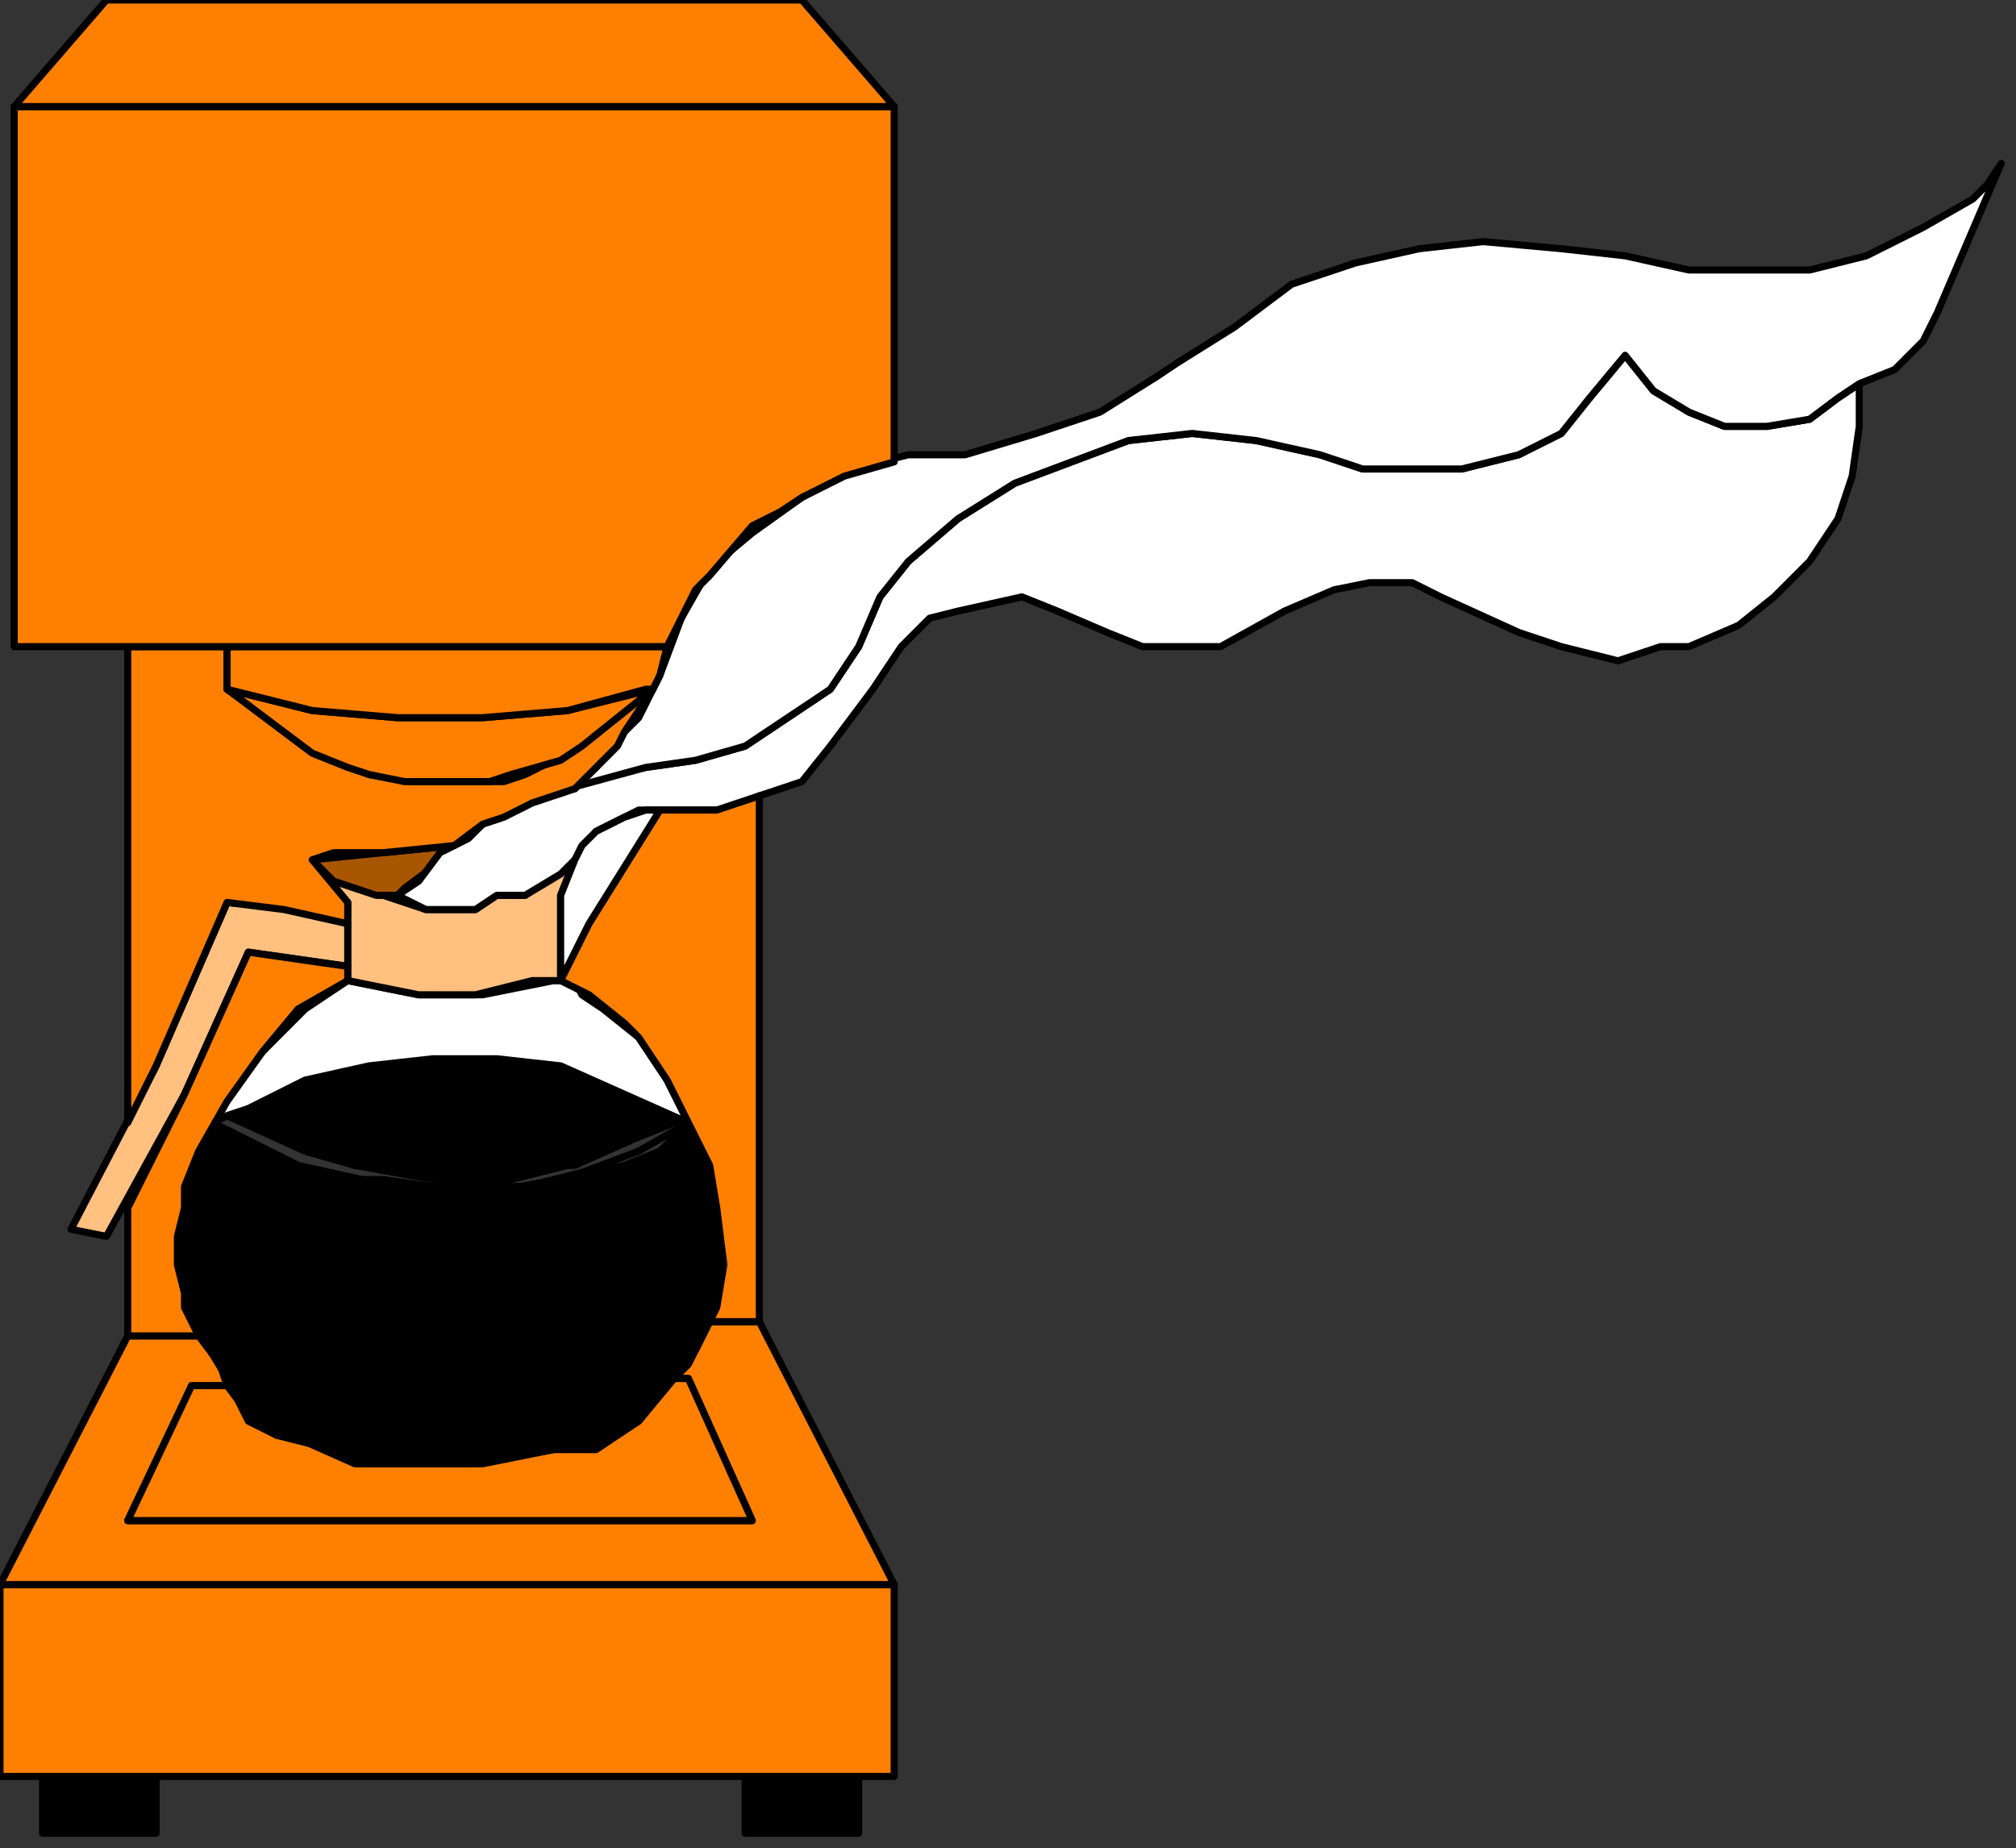 <?xml version="1.0" encoding="UTF-8" standalone="no"?>
<svg
   xmlns:dc="http://purl.org/dc/elements/1.1/"
   xmlns:cc="http://creativecommons.org/ns#"
   xmlns:rdf="http://www.w3.org/1999/02/22-rdf-syntax-ns#"
   xmlns:svg="http://www.w3.org/2000/svg"
   xmlns="http://www.w3.org/2000/svg"
   xmlns:sodipodi="http://sodipodi.sourceforge.net/DTD/sodipodi-0.dtd"
   xmlns:inkscape="http://www.inkscape.org/namespaces/inkscape"
   version="1.0"
   width="60.025mm"
   height="55.033mm"
   id="svg49"
   sodipodi:docname="DRINK141.WMF">
  <rect width="100%" height="100%" fill="#333333" stroke="none"/>
  <sodipodi:namedview
     pagecolor="#ffffff"
     bordercolor="#666666"
     borderopacity="1"
     objecttolerance="10"
     gridtolerance="10"
     guidetolerance="10"
     inkscape:pageopacity="0"
     inkscape:pageshadow="2"
     inkscape:window-width="640"
     inkscape:window-height="480"
     id="namedview51" />
  <defs
     id="defs3">
    <pattern
       id="WMFhbasepattern"
       patternUnits="userSpaceOnUse"
       width="6"
       height="6"
       x="0"
       y="0" />
  </defs>
  <path
     style="fill:#000000;fill-rule:evenodd;fill-opacity:1;stroke:#000000;stroke-width:0.799px;stroke-linecap:round;stroke-linejoin:round;stroke-miterlimit:4;stroke-dasharray:none;stroke-opacity:1;"
     d="  M 4.792,206.334   L 17.569,206.334   L 17.569,199.936   L 4.792,199.936   L 4.792,206.334  z "
     id="path5" />
  <path
     style="fill:#000000;fill-rule:evenodd;fill-opacity:1;stroke:#000000;stroke-width:0.799px;stroke-linecap:round;stroke-linejoin:round;stroke-miterlimit:4;stroke-dasharray:none;stroke-opacity:1;"
     d="  M 83.852,199.936   L 83.852,206.334   L 96.63,206.334   L 96.63,199.936   L 83.852,199.936  z "
     id="path7" />
  <path
     style="fill:#ff8000;fill-rule:evenodd;fill-opacity:1;stroke:#000000;stroke-width:0.799px;stroke-linecap:round;stroke-linejoin:round;stroke-miterlimit:4;stroke-dasharray:none;stroke-opacity:1;"
     d="  M 0,178.343   L 0,199.936   L 100.623,199.936   L 100.623,178.343   L 0,178.343  z "
     id="path9" />
  <path
     style="fill:#ff8000;fill-rule:evenodd;fill-opacity:1;stroke:#000000;stroke-width:0.799px;stroke-linecap:round;stroke-linejoin:round;stroke-miterlimit:4;stroke-dasharray:none;stroke-opacity:1;"
     d="  M 77.463,155.15   L 84.651,171.145   L 14.375,171.145   L 21.562,155.95   L 25.555,155.95   L 24.756,153.551   L 22.361,150.352   L 14.375,150.352   L 0,178.343   L 100.623,178.343   L 85.449,148.752   L 79.859,148.752   L 79.061,150.352   L 77.463,153.551   L 75.866,155.15   L 77.463,155.15  z "
     id="path11" />
  <path
     style="fill:#ff8000;fill-rule:evenodd;fill-opacity:1;stroke:#000000;stroke-width:0.799px;stroke-linecap:round;stroke-linejoin:round;stroke-miterlimit:4;stroke-dasharray:none;stroke-opacity:1;"
     d="  M 25.555,155.95   L 27.951,159.149   L 31.145,161.548   L 32.742,161.548   L 39.93,164.747   L 47.117,164.747   L 54.304,164.747   L 62.29,163.148   L 68.679,161.548   L 71.873,159.949   L 75.866,155.15   L 77.463,155.15   L 84.651,171.145   L 14.375,171.145   L 21.562,155.95   L 25.555,155.95  z "
     id="path13" />
  <path
     style="fill:#000000;fill-rule:evenodd;fill-opacity:1;stroke:#000000;stroke-width:0.799px;stroke-linecap:round;stroke-linejoin:round;stroke-miterlimit:4;stroke-dasharray:none;stroke-opacity:1;"
     d="  M 27.951,159.949   L 25.555,155.15   L 23.159,151.152   L 20.763,147.153   L 19.965,142.354   L 19.965,139.155   L 20.763,134.357   L 22.361,129.558   L 23.958,126.359   L 32.742,131.158   L 39.93,132.757   L 43.124,132.757   L 48.714,133.557   L 58.297,133.557   L 63.089,132.757   L 70.276,131.158   L 74.269,129.558   L 77.463,126.359   L 78.262,127.159   L 79.859,131.158   L 80.658,136.756   L 81.456,142.354   L 80.658,147.153   L 79.859,148.752   L 78.262,151.951   L 75.068,155.95   L 71.873,159.949   L 67.082,163.148   L 62.29,163.148   L 52.707,164.747   L 45.52,164.747   L 40.728,164.747   L 37.534,163.148   L 31.145,161.548   L 27.951,159.949  z "
     id="path15" />
  <path
     style="fill:none;stroke:#000000;stroke-width:0.799px;stroke-linecap:round;stroke-linejoin:round;stroke-miterlimit:4;stroke-dasharray:none;stroke-opacity:1;"
     d="  M 25.555,125.56   L 34.339,129.558   L 39.93,131.158   L 42.325,131.158   L 49.513,132.757   L 57.499,132.757   L 59.894,131.158   L 62.29,131.158   L 64.686,131.158   L 71.873,127.959   L 75.866,126.359   L 77.463,126.359   L 71.873,129.558   L 65.485,131.958   L 59.096,133.557   L 47.915,133.557   L 40.728,132.757   L 33.541,131.158   L 23.958,126.359   L 25.555,125.56  "
     id="path17" />
  <path
     style="fill:#000000;fill-rule:evenodd;fill-opacity:1;stroke:#000000;stroke-width:0.799px;stroke-linecap:round;stroke-linejoin:round;stroke-miterlimit:4;stroke-dasharray:none;stroke-opacity:1;"
     d="  M 31.145,123.161   L 39.131,120.761   L 41.527,119.962   L 46.318,119.962   L 49.513,119.162   L 55.901,119.162   L 59.894,119.962   L 63.089,119.962   L 66.283,121.561   L 71.075,123.161   L 75.866,126.359   L 71.873,127.959   L 63.887,131.158   L 57.499,132.757   L 48.714,132.757   L 39.93,131.158   L 34.339,129.558   L 25.555,125.56   L 31.145,123.161  z "
     id="path19" />
  <path
     style="fill:#ffffff;fill-rule:evenodd;fill-opacity:1;stroke:#000000;stroke-width:0.799px;stroke-linecap:round;stroke-linejoin:round;stroke-miterlimit:4;stroke-dasharray:none;stroke-opacity:1;"
     d="  M 70.276,123.161   L 63.089,119.962   L 55.901,119.162   L 48.714,119.162   L 41.527,119.962   L 34.339,121.561   L 27.951,124.76   L 25.555,125.56   L 23.958,126.359   L 23.958,126.359   L 27.951,119.962   L 31.145,116.763   L 34.339,113.564   L 36.735,111.964   L 39.131,110.365   L 47.117,111.964   L 54.304,111.964   L 62.29,110.365   L 63.089,110.365   L 64.686,110.365   L 65.485,111.964   L 67.88,113.564   L 71.873,116.763   L 75.068,121.561   L 77.463,126.359   L 70.276,123.161  z "
     id="path21" />
  <path
     style="fill:#ffc080;fill-rule:evenodd;fill-opacity:1;stroke:#000000;stroke-width:0.799px;stroke-linecap:round;stroke-linejoin:round;stroke-miterlimit:4;stroke-dasharray:none;stroke-opacity:1;"
     d="  M 35.138,96.769   L 39.131,101.567   L 39.131,110.365   L 47.117,111.964   L 53.506,111.964   L 59.894,110.365   L 63.089,110.365   L 63.089,100.768   L 64.686,96.769   L 63.887,97.569   L 59.096,100.768   L 57.499,100.768   L 55.901,100.768   L 53.506,102.367   L 47.915,102.367   L 43.124,100.768   L 37.534,98.368   L 35.138,96.769  z "
     id="path23" />
  <path
     style="fill:#ffc080;fill-rule:evenodd;fill-opacity:1;stroke:#000000;stroke-width:0.799px;stroke-linecap:round;stroke-linejoin:round;stroke-miterlimit:4;stroke-dasharray:none;stroke-opacity:1;"
     d="  M 39.131,103.967   L 33.541,102.367   L 25.555,101.567   L 17.569,119.962   L 7.986,138.356   L 11.979,139.155   L 20.763,123.161   L 27.951,107.166   L 39.131,108.765   L 39.131,103.967  z "
     id="path25" />
  <path
     style="fill:#a85700;fill-rule:evenodd;fill-opacity:1;stroke:#000000;stroke-width:0.799px;stroke-linecap:round;stroke-linejoin:round;stroke-miterlimit:4;stroke-dasharray:none;stroke-opacity:1;"
     d="  M 37.534,99.168   L 42.325,100.768   L 44.721,100.768   L 45.52,99.968   L 48.714,97.569   L 51.11,95.169   L 43.124,95.969   L 35.138,96.769   L 37.534,99.168  z "
     id="path27" />
  <path
     style="fill:#ffffff;fill-rule:evenodd;fill-opacity:1;stroke:#000000;stroke-width:0.799px;stroke-linecap:round;stroke-linejoin:round;stroke-miterlimit:4;stroke-dasharray:none;stroke-opacity:1;"
     d="  M 144.545,68.778   L 137.358,72.777   L 132.566,72.777   L 128.573,72.777   L 124.58,71.177   L 118.99,68.778   L 114.997,67.178   L 107.81,68.778   L 104.615,69.578   L 101.421,72.777   L 99.824,75.176   L 98.227,77.575   L 95.831,80.774   L 93.435,83.973   L 90.241,87.972   L 85.449,89.571   L 81.456,91.171   L 75.866,91.171   L 71.873,91.171   L 67.082,93.57   L 65.485,95.969   L 64.686,96.769   L 63.089,98.368   L 59.096,100.768   L 55.901,100.768   L 53.506,102.367   L 47.915,102.367   L 44.721,100.768   L 47.117,99.168   L 49.513,95.969   L 52.707,94.37   L 55.103,91.971   L 59.096,90.371   L 62.29,88.772   L 64.686,88.772   L 65.485,87.972   L 68.679,87.172   L 72.672,86.372   L 78.262,85.573   L 83.852,83.973   L 88.644,80.774   L 93.435,77.575   L 96.63,72.777   L 99.025,67.178   L 102.22,63.18   L 107.81,58.381   L 114.199,54.383   L 120.587,51.983   L 126.976,49.584   L 134.163,48.784   L 141.351,49.584   L 148.538,51.184   L 153.33,52.783   L 158.92,52.783   L 164.51,52.783   L 170.899,51.184   L 175.69,48.784   L 178.885,44.786   L 182.877,39.987   L 186.072,43.986   L 190.065,46.385   L 194.058,47.985   L 198.849,47.985   L 203.641,47.185   L 206.835,44.786   L 209.231,43.186   L 209.231,47.985   L 208.432,53.583   L 206.835,58.381   L 203.641,63.18   L 199.648,67.178   L 195.655,70.377   L 190.065,72.777   L 186.87,72.777   L 182.079,74.376   L 175.69,72.777   L 170.899,71.177   L 162.114,67.178   L 158.92,65.579   L 154.128,65.579   L 150.135,66.379   L 144.545,68.778  z "
     id="path29" />
  <path
     style="fill:#ffffff;fill-rule:evenodd;fill-opacity:1;stroke:#000000;stroke-width:0.799px;stroke-linecap:round;stroke-linejoin:round;stroke-miterlimit:4;stroke-dasharray:none;stroke-opacity:1;"
     d="  M 72.672,86.372   L 78.262,85.573   L 83.852,83.973   L 88.644,80.774   L 93.435,77.575   L 96.63,72.777   L 99.025,67.178   L 102.22,63.18   L 107.81,58.381   L 114.199,54.383   L 120.587,51.983   L 126.976,49.584   L 134.163,48.784   L 141.351,49.584   L 148.538,51.184   L 153.33,52.783   L 158.92,52.783   L 164.51,52.783   L 170.899,51.184   L 175.69,48.784   L 178.885,44.786   L 182.877,39.987   L 186.072,43.986   L 190.065,46.385   L 194.058,47.985   L 198.849,47.985   L 203.641,47.185   L 206.835,44.786   L 209.231,43.186   L 213.224,41.587   L 216.418,38.388   L 218.015,35.189   L 225.203,18.394   L 223.606,20.793   L 222.008,22.393   L 216.418,25.592   L 210.03,28.791   L 203.641,30.39   L 190.065,30.39   L 182.877,28.791   L 175.69,27.991   L 166.906,27.191   L 159.718,27.991   L 152.531,29.591   L 145.344,31.99   L 138.955,36.788   L 132.566,40.787   L 130.17,42.386   L 123.782,46.385   L 116.594,48.784   L 108.608,51.184   L 102.22,51.184   L 95.831,52.783   L 90.241,55.982   L 84.651,59.981   L 79.859,63.979   L 76.665,69.578   L 74.269,75.976   L 72.672,79.175   L 71.873,80.774   L 68.679,83.973   L 67.082,86.372   L 64.686,87.972   L 63.887,88.772   L 72.672,86.372  z "
     id="path31" />
  <path
     style="fill:#ffffff;fill-rule:evenodd;fill-opacity:1;stroke:#000000;stroke-width:0.799px;stroke-linecap:round;stroke-linejoin:round;stroke-miterlimit:4;stroke-dasharray:none;stroke-opacity:1;"
     d="  M 70.276,91.971   L 67.082,93.57   L 65.485,95.169   L 64.686,96.769   L 63.089,100.768   L 63.089,110.365   L 63.887,108.765   L 68.679,100.768   L 74.269,91.171   L 72.672,91.171   L 70.276,91.971  z "
     id="path33" />
  <path
     style="fill:#ff8000;fill-rule:evenodd;fill-opacity:1;stroke:#000000;stroke-width:0.799px;stroke-linecap:round;stroke-linejoin:round;stroke-miterlimit:4;stroke-dasharray:none;stroke-opacity:1;"
     d="  M 22.361,150.352   L 21.562,148.752   L 20.763,147.153   L 20.763,145.553   L 19.965,142.354   L 19.965,139.155   L 20.763,135.956   L 20.763,133.557   L 22.361,129.558   L 25.555,123.96   L 29.548,118.362   L 33.541,113.564   L 39.131,110.365   L 39.131,108.765   L 27.951,107.166   L 20.763,123.161   L 14.375,135.956   L 14.375,150.352   L 22.361,150.352  z "
     id="path35" />
  <path
     style="fill:#ff8000;fill-rule:evenodd;fill-opacity:1;stroke:#000000;stroke-width:0.799px;stroke-linecap:round;stroke-linejoin:round;stroke-miterlimit:4;stroke-dasharray:none;stroke-opacity:1;"
     d="  M 80.658,91.171   L 76.665,91.171   L 74.269,91.171   L 70.276,97.569   L 66.283,103.967   L 63.089,110.365   L 63.089,110.365   L 66.283,111.964   L 70.276,115.163   L 71.873,116.763   L 73.47,119.162   L 75.068,121.561   L 76.665,124.76   L 79.859,131.158   L 80.658,135.956   L 81.456,142.354   L 80.658,147.153   L 79.859,148.752   L 85.449,148.752   L 85.449,89.571   L 80.658,91.171  z "
     id="path37" />
  <path
     style="fill:#ff8000;fill-rule:evenodd;fill-opacity:1;stroke:#000000;stroke-width:0.799px;stroke-linecap:round;stroke-linejoin:round;stroke-miterlimit:4;stroke-dasharray:none;stroke-opacity:1;"
     d="  M 35.138,96.769   L 37.534,95.969   L 43.124,95.969   L 51.11,95.169   L 54.304,92.77   L 56.7,91.971   L 59.894,90.371   L 64.686,88.772   L 67.88,85.573   L 69.477,83.973   L 70.276,82.374   L 71.873,79.974   L 73.47,77.575   L 72.672,77.575   L 63.887,84.773   L 59.096,87.172   L 56.7,87.972   L 51.908,87.972   L 46.318,87.972   L 41.527,87.172   L 35.937,84.773   L 25.555,77.575   L 25.555,72.777   L 14.375,72.777   L 14.375,126.359   L 17.569,119.962   L 25.555,101.567   L 31.944,102.367   L 39.131,103.967   L 39.131,101.567   L 35.138,96.769  z "
     id="path39" />
  <path
     style="fill:#ff8000;fill-rule:evenodd;fill-opacity:1;stroke:#000000;stroke-width:0.799px;stroke-linecap:round;stroke-linejoin:round;stroke-miterlimit:4;stroke-dasharray:none;stroke-opacity:1;"
     d="  M 35.138,84.773   L 25.555,77.575   L 35.138,79.974   L 44.721,80.774   L 54.304,80.774   L 63.887,79.974   L 73.47,77.575   L 65.485,83.973   L 63.089,85.573   L 57.499,87.172   L 55.103,87.972   L 45.52,87.972   L 41.527,87.172   L 39.131,86.372   L 35.138,84.773  z "
     id="path41" />
  <path
     style="fill:#ff8000;fill-rule:evenodd;fill-opacity:1;stroke:#000000;stroke-width:0.799px;stroke-linecap:round;stroke-linejoin:round;stroke-miterlimit:4;stroke-dasharray:none;stroke-opacity:1;"
     d="  M 25.555,72.777   L 75.068,72.777   L 74.269,75.976   L 73.47,77.575   L 72.672,77.575   L 63.887,79.974   L 54.304,80.774   L 44.721,80.774   L 35.138,79.974   L 25.555,77.575   L 25.555,72.777  z "
     id="path43" />
  <path
     style="fill:#ff8000;fill-rule:evenodd;fill-opacity:1;stroke:#000000;stroke-width:0.799px;stroke-linecap:round;stroke-linejoin:round;stroke-miterlimit:4;stroke-dasharray:none;stroke-opacity:1;"
     d="  M 75.068,72.777   L 75.866,71.177   L 76.665,69.578   L 78.262,66.379   L 79.859,64.779   L 84.651,59.181   L 86.248,58.381   L 87.845,57.582   L 90.241,55.982   L 95.032,53.583   L 100.623,51.983   L 100.623,11.996   L 1.597,11.996   L 1.597,72.777   L 75.068,72.777  z "
     id="path45" />
  <path
     style="fill:#ff8000;fill-rule:evenodd;fill-opacity:1;stroke:#000000;stroke-width:0.799px;stroke-linecap:round;stroke-linejoin:round;stroke-miterlimit:4;stroke-dasharray:none;stroke-opacity:1;"
     d="  M 1.597,11.996   L 11.979,0   L 90.241,0   L 100.623,11.996   L 1.597,11.996  z "
     id="path47" />
</svg>

